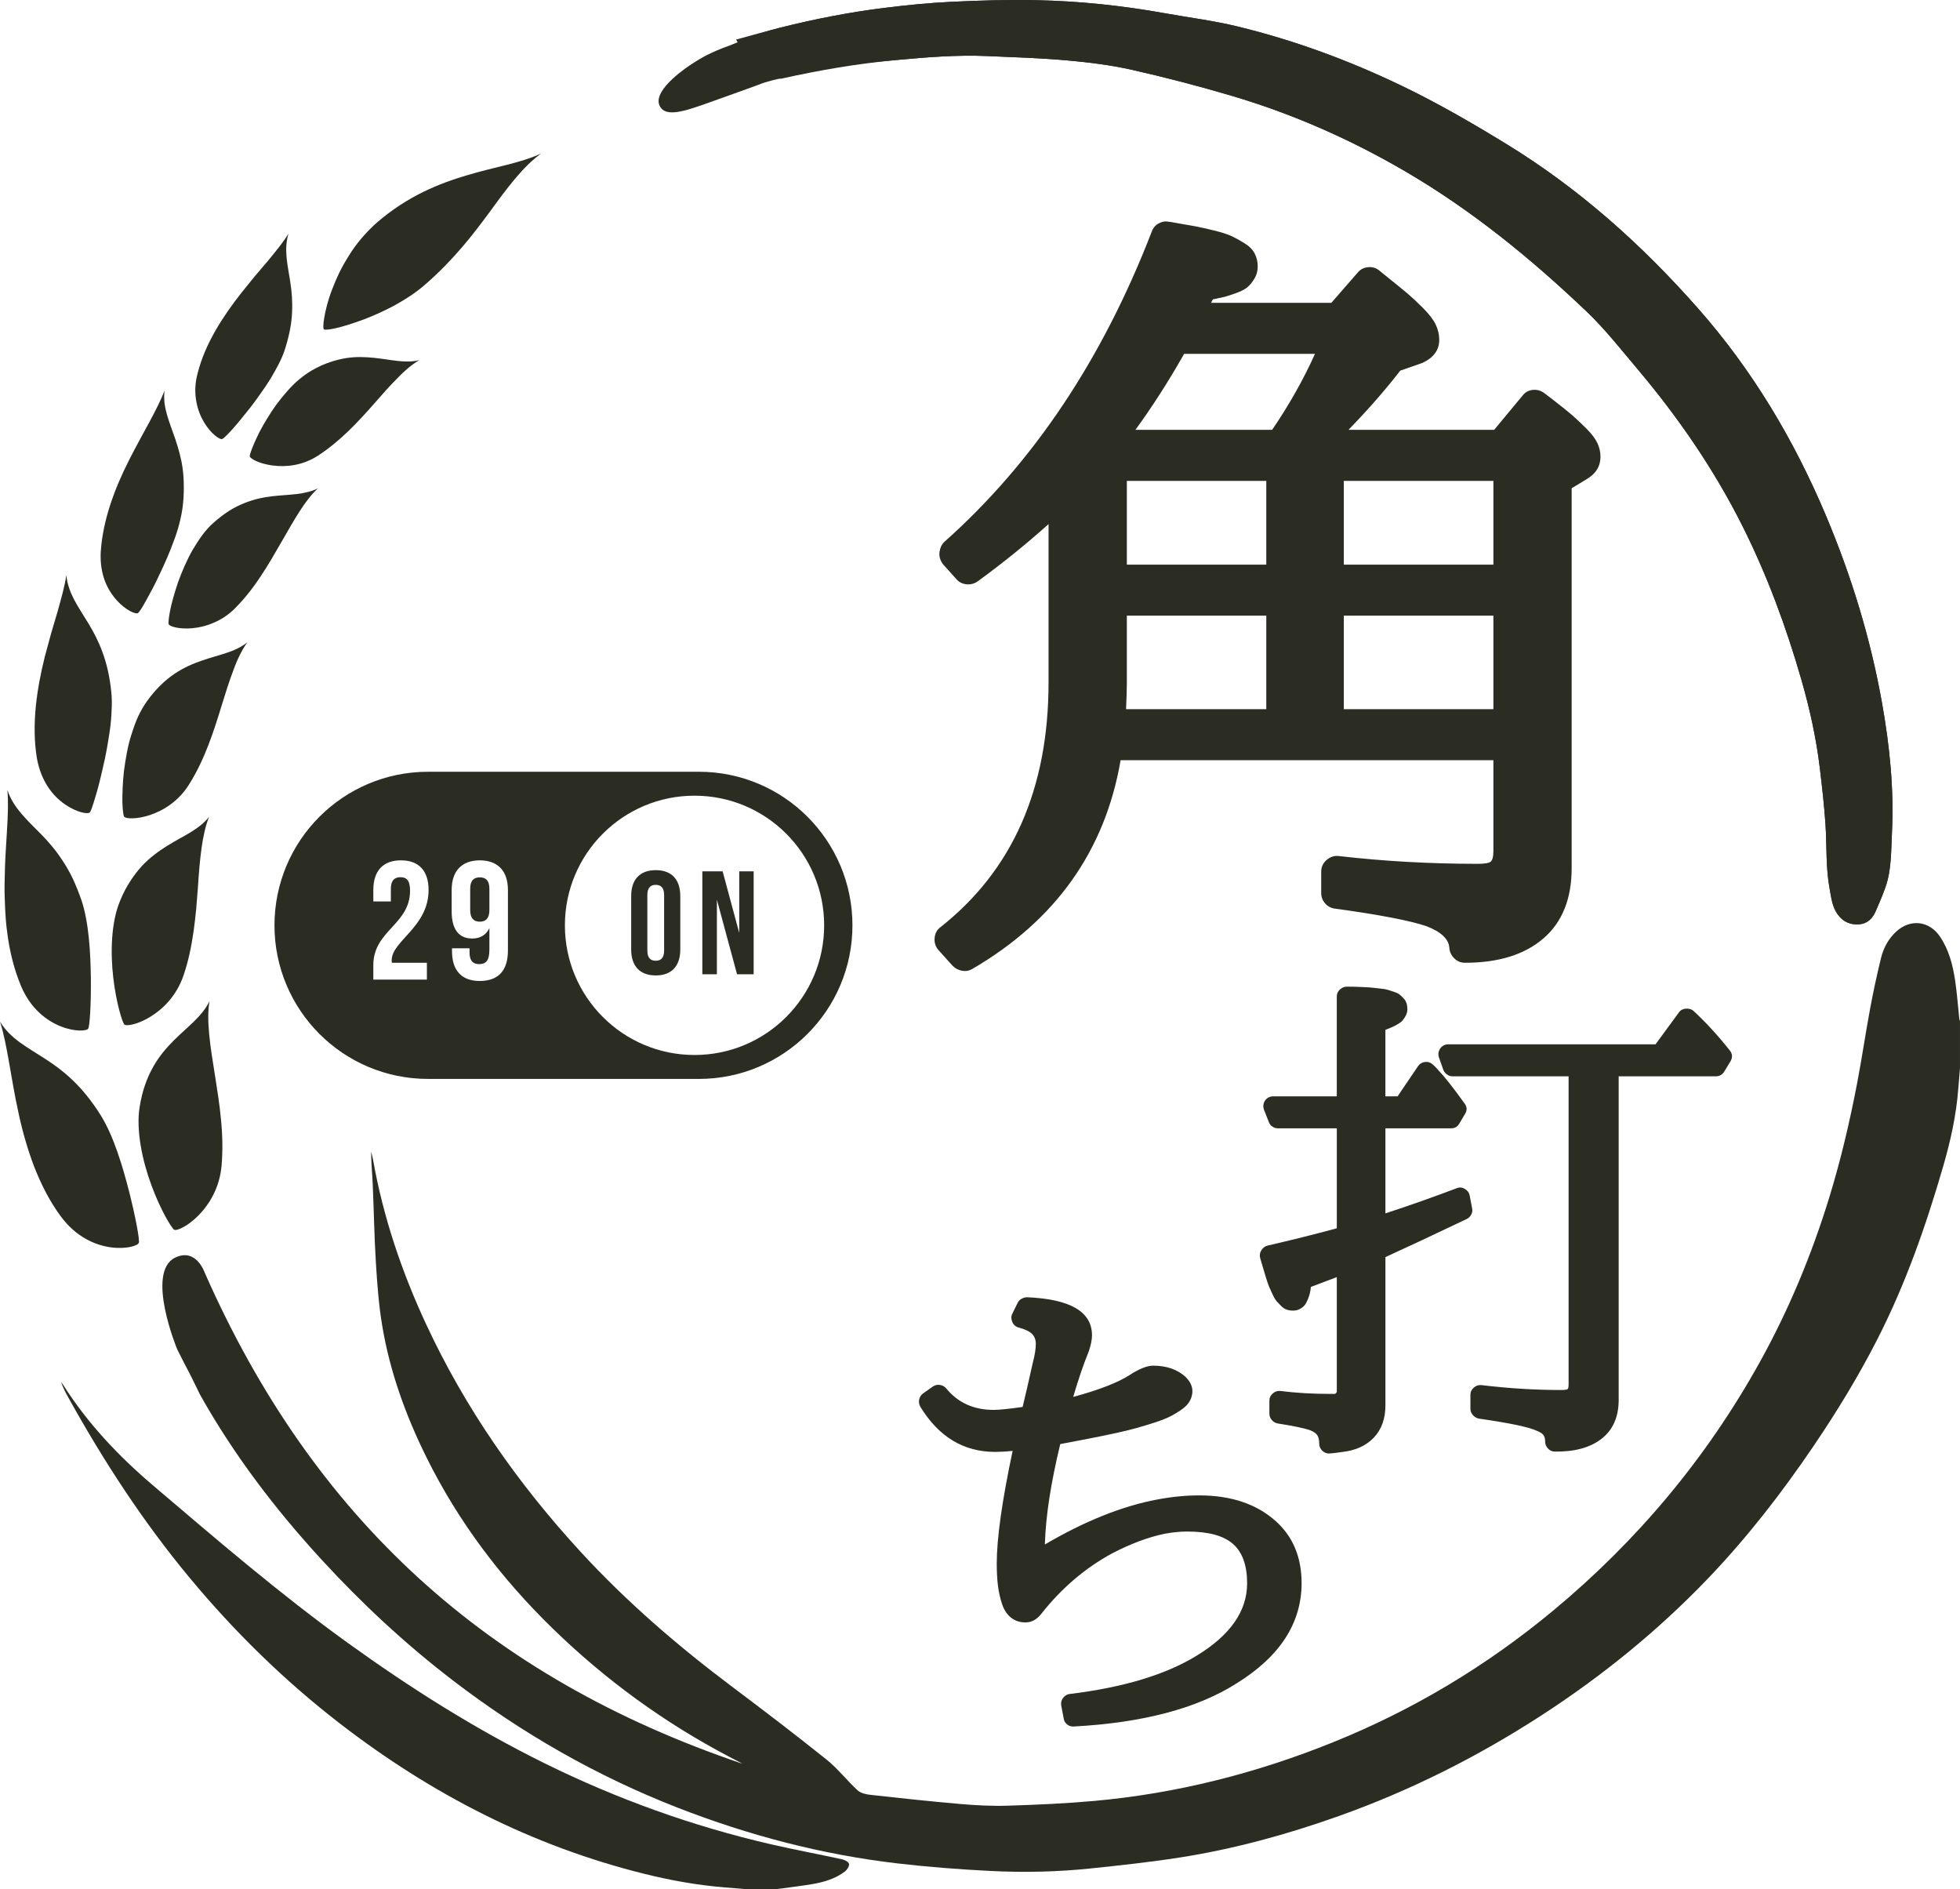 <?xml version="1.0" encoding="UTF-8"?><svg id="_レイヤー_2" xmlns="http://www.w3.org/2000/svg" viewBox="0 0 355.207 342.276"><defs><style>.cls-1{fill:#2c2d22;}</style></defs><g id="_レイヤー_1-2"><path class="cls-1" d="m270.643,137.744h-67.556c-2.824,16.425-11.789,29.036-26.896,37.836-.564.329-1.176.436-1.835.318s-1.224-.412-1.694-.882l-2.612-2.894c-.519-.613-.742-1.331-.671-2.153.07-.824.41-1.471,1.023-1.941,13.083-10.306,19.625-25.107,19.625-44.402v-28.661c-4.048,3.624-8.33,7.084-12.848,10.378-.613.424-1.283.599-2.012.529-.73-.071-1.33-.364-1.8-.882l-2.472-2.754c-.518-.705-.73-1.434-.635-2.188.094-.753.376-1.364.848-1.835,16.141-14.353,28.682-33.108,37.625-56.261.235-.659.659-1.153,1.27-1.483.611-.329,1.224-.424,1.837-.283.187,0,.494.048.918.141,1.694.283,2.976.506,3.846.671.872.165,2.024.424,3.459.776s2.518.706,3.248,1.059c.729.352,1.505.788,2.329,1.306.822.519,1.411,1.129,1.765,1.835.352.706.529,1.483.529,2.329,0,.802-.201,1.53-.601,2.189s-.824,1.176-1.27,1.553c-.448.378-1.13.73-2.048,1.059-.918.33-1.6.553-2.046.671-.448.117-1.164.272-2.153.46-.141.235-.259.448-.352.635h21.813l4.799-5.507c.47-.564,1.095-.882,1.871-.952.776-.071,1.447.129,2.012.599.187.141.446.352.776.635,1.881,1.507,3.27,2.637,4.166,3.389.892.753,1.893,1.682,3,2.788,1.105,1.105,1.871,2.106,2.295,3.0.422.894.635,1.811.635,2.753,0,1.883-1.059,3.294-3.177,4.236-.095,0-.165.024-.213.07l-3.67,1.272c-2.777,3.577-5.906,7.153-9.389,10.73h26.402l5.153-6.212c.47-.611,1.093-.953,1.869-1.025.778-.07,1.471.131,2.084.601.329.236.822.611,1.481,1.129,1.648,1.272,2.848,2.237,3.6,2.894.753.66,1.6,1.46,2.542,2.4.941.943,1.599,1.813,1.976,2.613.376.8.565,1.623.565,2.47,0,1.742-.848,3.105-2.542,4.094l-2.683,1.624v68.826c0,5.553-1.706,9.799-5.117,12.741-3.413,2.942-8.153,4.413-14.224,4.413-.754,0-1.401-.271-1.942-.812s-.836-1.164-.882-1.871c-.095-1.6-1.483-2.918-4.166-3.953-3.105-1.035-8.636-2.094-16.588-3.177-.706-.095-1.295-.412-1.765-.953s-.705-1.164-.705-1.869v-3.883c0-.848.329-1.553.988-2.118.659-.565,1.388-.8,2.189-.706,8.141.943,16.541,1.413,25.201,1.413,1.27,0,2.058-.141,2.365-.424s.46-.894.46-1.835v-16.518Zm-66.568-9.247h25.413v-16.942h-25.272v12.211c0,1.084-.048,2.661-.141,4.731Zm.141-41.366v15.177h25.272v-15.177h-25.272Zm1.553-9.247h24.778c3.105-4.564,5.693-9.154,7.765-13.765h-23.718c-2.824,4.988-5.766,9.578-8.825,13.765Zm64.874,24.424v-15.177h-27.107v15.177h27.107Zm0,26.19v-16.942h-27.107v16.942h27.107Z"/><path class="cls-1" d="m251.076,204.452v15.405c4.16-1.357,8.469-2.877,12.926-4.56.501-.206.996-.161,1.483.133.487.296.774.694.863,1.195l.443,2.346c.089.384.029.76-.177,1.128-.207.37-.472.628-.796.775-5.874,2.804-10.787,5.106-14.741,6.906v26.87c0,2.419-.701,4.366-2.103,5.843-1.402,1.475-3.342,2.346-5.821,2.612-1.239.176-2.007.265-2.302.265-.473,0-.885-.176-1.239-.531-.354-.354-.532-.768-.532-1.239,0-.68-.118-1.196-.353-1.55-.237-.353-.664-.649-1.284-.885-1.062-.383-3.025-.796-5.888-1.239-.443-.089-.804-.303-1.085-.642-.281-.339-.421-.716-.421-1.129v-2.346c0-.532.206-.974.62-1.328.413-.354.87-.502,1.372-.443,2.803.354,5.828.532,9.075.532h.708c.147,0,.258-.059.332-.177.074-.118.111-.184.111-.2v-20.783c-1.624.62-3.188,1.211-4.693,1.771-.059.472-.118.841-.176,1.106-.06.266-.177.628-.354,1.085-.177.458-.369.819-.575,1.085-.207.266-.494.503-.864.709s-.79.31-1.262.31c-.413,0-.796-.059-1.151-.177-.353-.118-.685-.332-.996-.642-.31-.311-.583-.598-.819-.864s-.487-.686-.753-1.262c-.265-.575-.472-1.032-.619-1.372-.148-.339-.339-.893-.575-1.66-.237-.768-.407-1.335-.509-1.704-.104-.369-.288-.996-.553-1.882-.118-.501-.038-.966.243-1.394.28-.427.642-.7,1.085-.819,4.366-1.003,8.558-2.051,12.572-3.143v-18.106h-10.668c-.354,0-.686-.103-.996-.31-.311-.206-.525-.472-.643-.796l-.885-2.258c-.177-.472-.17-.93.022-1.373.191-.442.509-.752.951-.929.206-.089.428-.133.664-.133h11.554v-18.105c0-.502.191-.922.575-1.262.383-.339.796-.509,1.239-.509.738,0,1.268.007,1.594.022.325.015.841.037,1.549.066.708.03,1.232.066,1.571.111.339.044.811.096,1.417.155.604.06,1.062.14,1.372.243.311.104.686.228,1.129.376.442.148.774.318.996.509.221.192.45.414.685.664.236.251.406.539.509.864s.155.679.155,1.062c0,.443-.104.849-.31,1.217-.207.369-.406.664-.598.886-.192.221-.531.464-1.017.73s-.812.428-.975.487c-.162.06-.524.207-1.084.443v12.04h2.213l3.718-5.489c.295-.412.7-.656,1.217-.73.517-.073.966.052,1.35.377.354.295.693.635,1.018,1.017,1.21,1.269,2.817,3.306,4.824,6.11.472.619.502,1.254.089,1.903l-1.017,1.726c-.325.59-.827.885-1.505.885h-11.908Zm42.274-9.429v58.61c0,3.099-1.033,5.452-3.098,7.061-2.066,1.608-4.899,2.383-8.5,2.324-.472,0-.878-.185-1.217-.554s-.509-.774-.509-1.217c0-.532-.104-.937-.31-1.217-.207-.281-.605-.539-1.196-.775-1.446-.679-4.958-1.417-10.535-2.213-.414-.089-.768-.303-1.063-.642-.295-.34-.442-.716-.442-1.129v-2.523c0-.532.206-.975.619-1.328.413-.354.87-.502,1.373-.443,4.928.59,9.723.885,14.386.885.709,0,1.121-.051,1.239-.155.118-.103.177-.391.177-.863v-55.822h-21.027c-.384,0-.731-.118-1.041-.354-.31-.236-.524-.516-.642-.841l-.796-2.257c-.148-.443-.118-.886.089-1.328.206-.443.546-.753,1.017-.93.177-.059.369-.089.575-.089h37.583l4.25-5.799c.294-.413.723-.634,1.283-.664.56-.029,1.003.104,1.328.398,2.213,2.037,4.411,4.427,6.595,7.172.502.649.532,1.328.089,2.036l-1.106,1.815c-.354.561-.856.841-1.505.841h-17.619Z"/><path class="cls-1" d="m185.328,254.932c.236-.974.531-2.227.885-3.762.383-1.741.693-3.113.93-4.117.383-1.446.575-2.627.575-3.542,0-.737-.221-1.335-.664-1.792-.443-.457-1.254-.848-2.435-1.173-.56-.147-.951-.493-1.173-1.04-.221-.547-.214-1.041.022-1.483l.974-1.992c.147-.295.383-.532.709-.709.325-.177.649-.266.974-.266,7.85.325,11.775,2.627,11.775,6.906,0,.738-.177,1.654-.532,2.745,0,.06-.015.104-.044.132-.945,2.302-1.889,5.062-2.833,8.278,4.663-1.268,8.057-2.581,10.181-3.939,1.771-1.151,3.202-1.726,4.295-1.726,2.449,0,4.411.679,5.888,2.036.825.826,1.239,1.682,1.239,2.567,0,.591-.141,1.158-.421,1.705-.281.547-.731,1.047-1.35,1.504-.62.458-1.306.886-2.058,1.284s-1.72.79-2.899,1.173c-1.181.383-2.324.73-3.431,1.04-1.107.311-2.486.643-4.139.996-1.653.354-3.173.664-4.56.93-1.388.266-3.084.59-5.09.974-1.712,7.054-2.642,13.119-2.789,18.194,7.172-4.22,13.944-6.935,20.319-8.145,2.626-.502,5.18-.753,7.659-.753,5.783,0,10.417,1.565,13.9,4.693,3.098,2.803,4.648,6.537,4.648,11.199,0,7.26-3.94,13.325-11.82,18.194-7.112,4.515-16.939,7.112-29.482,7.791-.443.029-.841-.096-1.195-.377-.354-.281-.561-.642-.62-1.085l-.443-2.346c-.089-.502.022-.959.332-1.373.311-.412.701-.648,1.173-.708,9.709-1.18,17.367-3.482,22.975-6.906,6.138-3.718,9.208-8.101,9.208-13.147,0-3.246-.849-5.622-2.545-7.127-1.697-1.505-4.464-2.258-8.3-2.258-1.299,0-2.656.132-4.073.398-2.922.591-6.095,1.771-9.517,3.542-4.899,2.656-9.179,6.301-12.837,10.934-.827,1.062-1.786,1.593-2.878,1.593-1.033,0-1.911-.287-2.634-.863-.724-.575-1.262-1.387-1.615-2.435-.354-1.047-.605-2.153-.753-3.32-.148-1.165-.222-2.515-.222-4.05,0-4.574.959-11.377,2.878-20.407-1.211.118-2.273.177-3.188.177-5.695,0-10.211-2.729-13.545-8.189-.237-.443-.303-.885-.2-1.328.103-.443.332-.796.686-1.062l1.815-1.284c.413-.265.848-.353,1.306-.265.457.088.819.295,1.085.619,2.124,2.597,4.987,3.896,8.588,3.896,1.003,0,2.76-.177,5.268-.532Z"/><path class="cls-1" d="m86.953,158.973c-1.068,0-1.74.55-1.74,2.076v3.846c0,1.526.672,2.107,1.74,2.107s1.74-.58,1.74-2.107v-3.846c0-1.526-.672-2.076-1.74-2.076Z"/><path class="cls-1" d="m126.659,139.839h-49.088c-15.369,0-27.828,12.459-27.828,27.828v0c0,15.369,12.459,27.828,27.828,27.828h49.088c15.369,0,27.828-12.459,27.828-27.828v-0c0-15.369-12.459-27.828-27.828-27.828Zm-55.672,34.153c0,.153,0,.305.03.458h6.349v3.052h-9.708v-2.625c0-6.288,6.655-7.326,6.655-13.492,0-1.923-.672-2.442-1.74-2.442s-1.74.58-1.74,2.107v2.289h-3.175v-2.076c0-3.419,1.71-5.373,5.007-5.373s5.006,1.954,5.006,5.373c0,6.716-6.685,9.219-6.685,12.729Zm21.064-1.801c0,3.602-1.648,5.556-5.128,5.556-3.297,0-5.006-1.954-5.006-5.373v-.549h3.174v.763c0,1.526.672,2.106,1.74,2.106,1.19,0,1.862-.58,1.862-2.625v-3.907c-.58,1.221-1.618,1.893-3.114,1.893-2.472,0-3.724-1.74-3.724-4.884v-3.907c0-3.419,1.801-5.373,5.098-5.373,3.297,0,5.098,1.954,5.098,5.373v10.928Zm33.817,18.968c-12.974,0-23.492-10.518-23.492-23.492s10.518-23.492,23.492-23.492,23.492,10.518,23.492,23.492-10.518,23.492-23.492,23.492Z"/><path class="cls-1" d="m118.838,157.666c-2.878,0-4.45,1.705-4.45,4.69v9.699c0,2.984,1.572,4.69,4.45,4.69s4.45-1.705,4.45-4.69v-9.699c0-2.985-1.572-4.69-4.45-4.69Zm1.519,14.576c0,1.332-.587,1.839-1.519,1.839-.933,0-1.519-.506-1.519-1.839v-10.072c0-1.332.586-1.839,1.519-1.839.932,0,1.519.506,1.519,1.839v10.072Z"/><polygon class="cls-1" points="133.971 169.044 130.961 157.88 127.283 157.88 127.283 176.532 129.922 176.532 129.922 163.022 133.572 176.532 136.583 176.532 136.583 157.88 133.971 157.88 133.971 169.044"/><path class="cls-1" d="m58.689,59.664c.145.142.946.078,2.16-.197,1.222-.268,2.815-.781,4.664-1.432,1.833-.668,3.826-1.561,5.853-2.621,1.987-1.103,4.014-2.361,5.79-3.949,5.135-4.476,8.621-9.03,11.72-13.237,3.071-4.217,5.824-7.941,9.168-10.409-3.715,1.742-8.24,2.387-13.333,3.913-5.087,1.494-10.855,3.779-16.492,8.668-1.93,1.74-3.641,3.724-4.948,5.853-.664,1.054-1.266,2.105-1.782,3.146-.501,1.055-.934,2.083-1.302,3.054-.751,1.927-1.172,3.686-1.4,4.966-.226,1.282-.243,2.103-.098,2.245Z"/><path class="cls-1" d="m31.553,222.815c.456.281,2.473-.617,4.42-2.593,1.947-1.976,3.819-4.983,4.182-8.984.24-2.864.17-5.693-.115-8.446-.241-2.763-.704-5.451-1.097-8.038-.832-5.155-1.587-9.89-.973-13.352-1.343,2.772-3.898,4.557-6.493,7.134-2.566,2.577-5.203,5.968-6.173,12.057-.683,4.252.512,9.805,2.158,14.22,1.624,4.434,3.646,7.726,4.09,8Z"/><path class="cls-1" d="m25.16,225.19c-.167.521-2.263,1.199-5.058.823-2.794-.375-6.331-1.839-9.135-5.681-2.024-2.742-3.563-5.842-4.814-9.034-1.208-3.204-2.135-6.501-2.812-9.701-1.405-6.401-2.006-12.332-3.341-16.486,1.918,3.146,4.909,4.608,8.14,6.716,3.26,2.098,6.736,4.842,10.121,10.268,2.357,3.789,3.979,9.272,5.181,13.964,1.173,4.689,1.889,8.601,1.718,9.132Z"/><path class="cls-1" d="m22.534,185.63c.377.368,2.455-.005,4.745-1.414,2.286-1.409,4.742-3.808,5.989-7.5.909-2.65,1.431-5.339,1.823-8.011.168-1.335.344-2.665.465-3.979.105-1.318.207-2.613.308-3.879.326-5.072.75-9.705,2.029-12.849-.915,1.165-2.081,2.028-3.4,2.831-.66.401-1.357.788-2.082,1.189-.709.403-1.441.822-2.188,1.289-1.488.933-3.049,2.052-4.525,3.627-.719.789-1.423,1.692-2.098,2.741-.675,1.05-1.333,2.247-1.869,3.627-1.605,3.851-1.738,9.342-1.201,13.869.522,4.538,1.643,8.1,2.003,8.46Z"/><path class="cls-1" d="m15.983,186.381c-.263.449-2.41.602-4.941-.394-2.533-.995-5.509-3.178-7.27-7.41-1.245-3.026-2.04-6.271-2.455-9.536-.236-1.633-.337-3.272-.409-4.895-.071-1.623-.117-3.232-.058-4.804.062-6.305.89-11.993.483-16.191.58,1.69,1.485,3.04,2.562,4.304.538.632,1.119,1.243,1.723,1.863.62.623,1.261,1.268,1.917,1.927,1.307,1.346,2.617,2.852,3.844,4.756.632.953,1.238,2.004,1.801,3.183.562,1.179,1.069,2.484,1.593,3.949,1.357,4.087,1.642,9.606,1.697,14.284.04,4.67-.208,8.505-.486,8.964Z"/><path class="cls-1" d="m22.483,147.952c.548.862,7.983.395,11.838-5.906,2.821-4.514,4.404-9.511,5.832-14.149.363-1.156.718-2.285,1.061-3.376.343-1.091.734-2.126,1.095-3.113.707-1.98,1.569-3.681,2.493-5.007-2.207,1.775-5.087,2.207-8.233,3.302-3.175,1.088-6.708,2.823-9.993,7.435-.568.806-1.087,1.723-1.559,2.711-.445.995-.827,2.064-1.171,3.163-.72,2.192-1.086,4.542-1.382,6.683-.246,2.151-.291,4.118-.287,5.587.038,1.475.182,2.461.306,2.669Z"/><path class="cls-1" d="m16.273,147.207c-.35.355-2.344.027-4.481-1.448-2.162-1.477-4.354-4.124-5.112-8.409-.998-6.123.004-12.586,1.439-18.354.389-1.438.77-2.842,1.137-4.2.379-1.355.801-2.647,1.152-3.893.686-2.499,1.355-4.73,1.605-6.711.346,3.351,2.172,5.731,4.018,8.775,1.821,3.029,3.584,6.69,4.149,12.52.103,1.019.112,2.103.047,3.222-.039,1.125-.136,2.29-.294,3.458-.349,2.33-.74,4.72-1.274,6.875-.483,2.162-.976,4.113-1.439,5.565-.428,1.456-.768,2.422-.948,2.601Z"/><path class="cls-1" d="m30.557,113.082c.147.441,1.979.974,4.363.742,1.193-.114,2.517-.417,3.844-1.005,1.354-.578,2.709-1.439,3.926-2.7,3.558-3.576,6.001-7.906,8.305-11.898,2.294-3.979,4.325-7.669,6.63-9.731-.606.299-1.232.512-1.88.67-.636.165-1.293.276-1.976.357-1.366.164-2.833.217-4.414.399-1.597.174-3.238.518-5.037,1.231-.893.36-1.832.809-2.779,1.401-.934.599-1.899,1.329-2.895,2.221-1.419,1.232-2.612,2.979-3.725,4.847-1.069,1.889-1.955,3.948-2.647,5.867-.647,1.939-1.162,3.714-1.43,5.08-.263,1.368-.358,2.299-.284,2.518Z"/><path class="cls-1" d="m25.007,111.089c-.398.252-2.161-.47-3.809-2.271-.822-.901-1.62-2.078-2.189-3.542-.542-1.454-.855-3.197-.754-5.233.364-5.806,2.545-11.538,5.053-16.513,2.509-4.989,5.215-9.291,6.51-12.778-.091.781-.083,1.526-.005,2.252.091.734.254,1.451.457,2.167.408,1.431.983,2.86,1.512,4.43.514,1.561,1.053,3.303,1.319,5.306.14,1.005.204,2.072.209,3.238.018,1.174-.047,2.435-.218,3.801-.267,1.894-.802,4.017-1.6,6.087-.755,2.09-1.671,4.179-2.584,6.057-.866,1.897-1.789,3.561-2.481,4.811-.687,1.252-1.222,2.059-1.421,2.187Z"/><path class="cls-1" d="m45.265,82.667c.132.923,6.68,3.574,12.35-.097,4.067-2.638,7.307-6.156,10.228-9.472.729-.828,1.442-1.637,2.131-2.419.708-.765,1.4-1.496,2.07-2.181,1.321-1.387,2.668-2.485,3.935-3.243-2.528.64-5.145-.113-8.228-.422-1.544-.156-3.246-.233-5.101.064-1.832.316-3.907.932-6.132,2.213-1.54.904-3.124,2.215-4.481,3.792-.691.779-1.353,1.602-1.978,2.434-.607.844-1.159,1.71-1.672,2.544-1.041,1.658-1.815,3.261-2.341,4.489-.53,1.225-.809,2.077-.781,2.299Z"/><path class="cls-1" d="m40.26,79.55c-.425.155-2.014-.93-3.255-2.987-.622-1.031-1.161-2.312-1.429-3.818-.273-1.508-.272-3.242.241-5.121,1.384-5.451,4.622-10.348,7.914-14.548.842-1.039,1.665-2.054,2.46-3.036.82-.961,1.61-1.888,2.366-2.773,1.467-1.806,2.818-3.403,3.726-4.953-.878,2.923-.157,5.617.339,8.872.247,1.624.403,3.353.312,5.327-.068,1.993-.47,4.156-1.271,6.699-.546,1.786-1.562,3.597-2.651,5.434-.557.909-1.161,1.802-1.787,2.661-.608.871-1.22,1.721-1.836,2.51-1.245,1.57-2.394,2.978-3.309,4.001-.919,1.021-1.601,1.658-1.82,1.733Z"/><path class="cls-1" d="m133.411,7.169c.13.256.151.352.21.407,2.37,2.173,4.736,4.35,7.131,6.495.196.176.614.231.891.17,6.871-1.532,13.795-2.713,20.809-3.365,5.478-.509,10.959-.953,16.465-.717,4.841.208,9.691.358,14.514.79,3.923.351,7.868.835,11.704,1.7,6.102,1.375,12.166,2.963,18.165,4.737,11.019,3.258,21.478,7.883,31.396,13.676,12.047,7.037,22.795,15.804,32.858,25.4,3.303,3.15,6.154,6.787,9.109,10.287,7.438,8.809,13.949,18.247,19.126,28.575,4.475,8.928,7.915,18.256,10.673,27.837,1.519,5.278,2.704,10.641,3.354,16.103.4,3.36.786,6.726,1.013,10.1.261,3.88.029,7.79.747,11.643.293,1.574.447,3.181,1.385,4.562.959,1.411,2.302,2.041,3.971,1.916,1.497-.112,2.422-1.058,2.992-2.361.618-1.415,1.231-2.837,1.748-4.29,1.135-3.191,1.034-6.565,1.201-9.868.398-7.901-.404-15.736-1.783-23.512-2.083-11.742-5.558-23.071-10.187-34.054-5.777-13.705-13.312-26.339-23.164-37.508-10.142-11.499-21.456-21.644-34.591-29.706-6.222-3.818-12.517-7.466-19.092-10.629-9.587-4.612-19.529-8.275-29.863-10.78-4.286-1.039-8.691-1.586-13.04-2.368-7.703-1.386-15.473-2.21-23.29-2.374-5.112-.107-10.237.045-15.346.288-4.06.193-8.119.594-12.154,1.095-6.395.794-12.717,2.027-18.969,3.596-2.64.663-5.257,1.416-7.983,2.155Z"/><path class="cls-1" d="m37.105,230.612c19.713,44.656,51.324,73.357,97.471,88.977-.389-.207-.776-.417-1.166-.621-.395-.207-.794-.408-1.189-.615-11.842-6.208-22.534-13.997-32.11-23.326-9.312-9.072-17.05-19.304-22.831-30.976-3.765-7.601-6.63-15.524-8.023-23.903-.622-3.739-.899-7.547-1.135-11.336-.295-4.748-.365-9.51-.576-14.263-.087-1.953-.288-3.901-.284-5.894.118.503.259,1.002.35,1.511,1.835,10.358,5.178,20.231,9.601,29.751,7.086,15.25,16.605,28.853,27.96,41.211,8.351,9.089,17.652,17.101,27.51,24.502,5.761,4.325,11.491,8.697,17.112,13.201,2.05,1.642,3.688,3.789,5.634,5.575.56.514,1.522.724,2.328.813,5.429.6,10.861,1.191,16.303,1.658,2.871.246,5.769.395,8.645.304,5.197-.165,10.401-.393,15.578-.859,14.976-1.348,29.403-5.017,43.335-10.645,14.515-5.863,27.783-13.821,39.827-23.816,15.267-12.669,27.796-27.629,37.436-44.975,5.316-9.566,9.484-19.627,12.688-30.092,2.062-6.734,3.662-13.58,4.989-20.489.856-4.456,1.505-8.952,2.335-13.414.58-3.116,1.241-6.22,1.997-9.297.451-1.835,1.344-3.505,2.771-4.81,2.566-2.347,5.988-1.945,7.93.941,1.613,2.398,2.314,5.138,2.733,7.939.346,2.316.51,4.66.76,6.991.012.112.078.218.12.327v8.58c-.101,1.205-.214,2.409-.302,3.614-.355,4.85-1.411,9.57-2.759,14.22-3.106,10.715-6.79,21.219-11.867,31.185-3.436,6.744-7.373,13.19-11.621,19.453-5.761,8.494-12.03,16.582-19.136,23.997-9.106,9.503-19.262,17.734-30.308,24.881-11.508,7.445-23.675,13.56-36.594,18.153-9.416,3.347-19.029,5.988-28.909,7.523-5.334.829-10.71,1.408-16.081,1.969-6.017.628-12.067.755-18.102.453-5.604-.28-11.21-.711-16.783-1.358-13.753-1.597-27.048-5.082-39.943-10.111-14.68-5.725-28.215-13.472-40.714-23.047-8.58-6.573-16.465-13.901-23.776-21.858-8.431-9.176-15.947-19.037-22.048-29.911-2.668-5.53-1.854-3.631-4.158-8.261,0,0-5.796-13.993-.334-16.6,3.809-1.818,5.335,2.749,5.335,2.749Z"/><path class="cls-1" d="m134.814,342.276c-1.208-.102-2.416-.205-3.625-.304-4.861-.397-9.642-1.258-14.374-2.431-20.379-5.05-38.615-14.438-55.179-27.218-10.085-7.781-19.128-16.639-27.264-26.429-8.418-10.129-15.574-21.112-21.956-32.614-.5-.902-.996-1.807-1.331-2.856.089.117.187.228.265.351,4.44,7.047,10.086,13.022,16.401,18.393,11.521,9.798,22.991,19.663,35.273,28.516,11.361,8.189,23.169,15.656,35.751,21.854,13.083,6.445,26.719,11.354,40.929,14.635,4.273.986,8.589,1.783,12.875,2.717.492.107,1.204.472,1.287.837.088.39-.339,1.064-.732,1.366-1.763,1.353-3.859,1.949-6.008,2.313-2.068.35-4.155.584-6.234.869h-6.077Z"/><path class="cls-1" d="m137.651,15.29c1.986-.869,8.413-2.049,8.689-2.11,6.871-1.532,9.097-1.653,16.112-2.305,5.478-.509,10.959-.953,16.465-.717,4.841.208,9.691.358,14.514.79,3.923.351,7.868.835,11.704,1.7,6.102,1.375,12.166,2.963,18.165,4.737,11.019,3.258,21.478,7.883,31.396,13.676,12.047,7.037,22.795,15.804,32.858,25.4,3.303,3.15,6.154,6.787,9.109,10.287,7.438,8.809,13.949,18.247,19.126,28.575,4.475,8.928,7.915,18.256,10.673,27.837,1.519,5.278,2.704,10.641,3.354,16.103.4,3.36.786,6.726,1.013,10.1.261,3.88.029,7.79.747,11.643.293,1.574.447,3.181,1.385,4.562.959,1.411,2.302,2.041,3.971,1.916,1.497-.112,2.422-1.058,2.992-2.361.618-1.415,1.231-2.837,1.748-4.29,1.135-3.191,1.034-6.565,1.201-9.868.398-7.901-.404-15.736-1.783-23.512-2.083-11.742-5.558-23.071-10.187-34.054-5.777-13.705-13.312-26.339-23.164-37.508-10.142-11.499-21.456-21.644-34.591-29.706-6.222-3.818-12.517-7.466-19.092-10.629-9.587-4.612-19.529-8.275-29.863-10.78-4.286-1.039-8.691-1.586-13.04-2.368-7.703-1.386-15.473-2.21-23.29-2.374-5.112-.107-10.237.045-15.346.288-4.06.193-8.119.594-12.154,1.095-6.395.794-12.717,2.027-18.969,3.596-2.64.663-4.612,1.339-9.08,3.201-3.476,1.241-5.213,2.234-7.075,3.476,0,0-7.075,4.469-5.71,7.448,1.036,2.26,4.659.969,8.813-.496,4.398-1.551,9.31-3.352,9.31-3.352Z"/></g></svg>